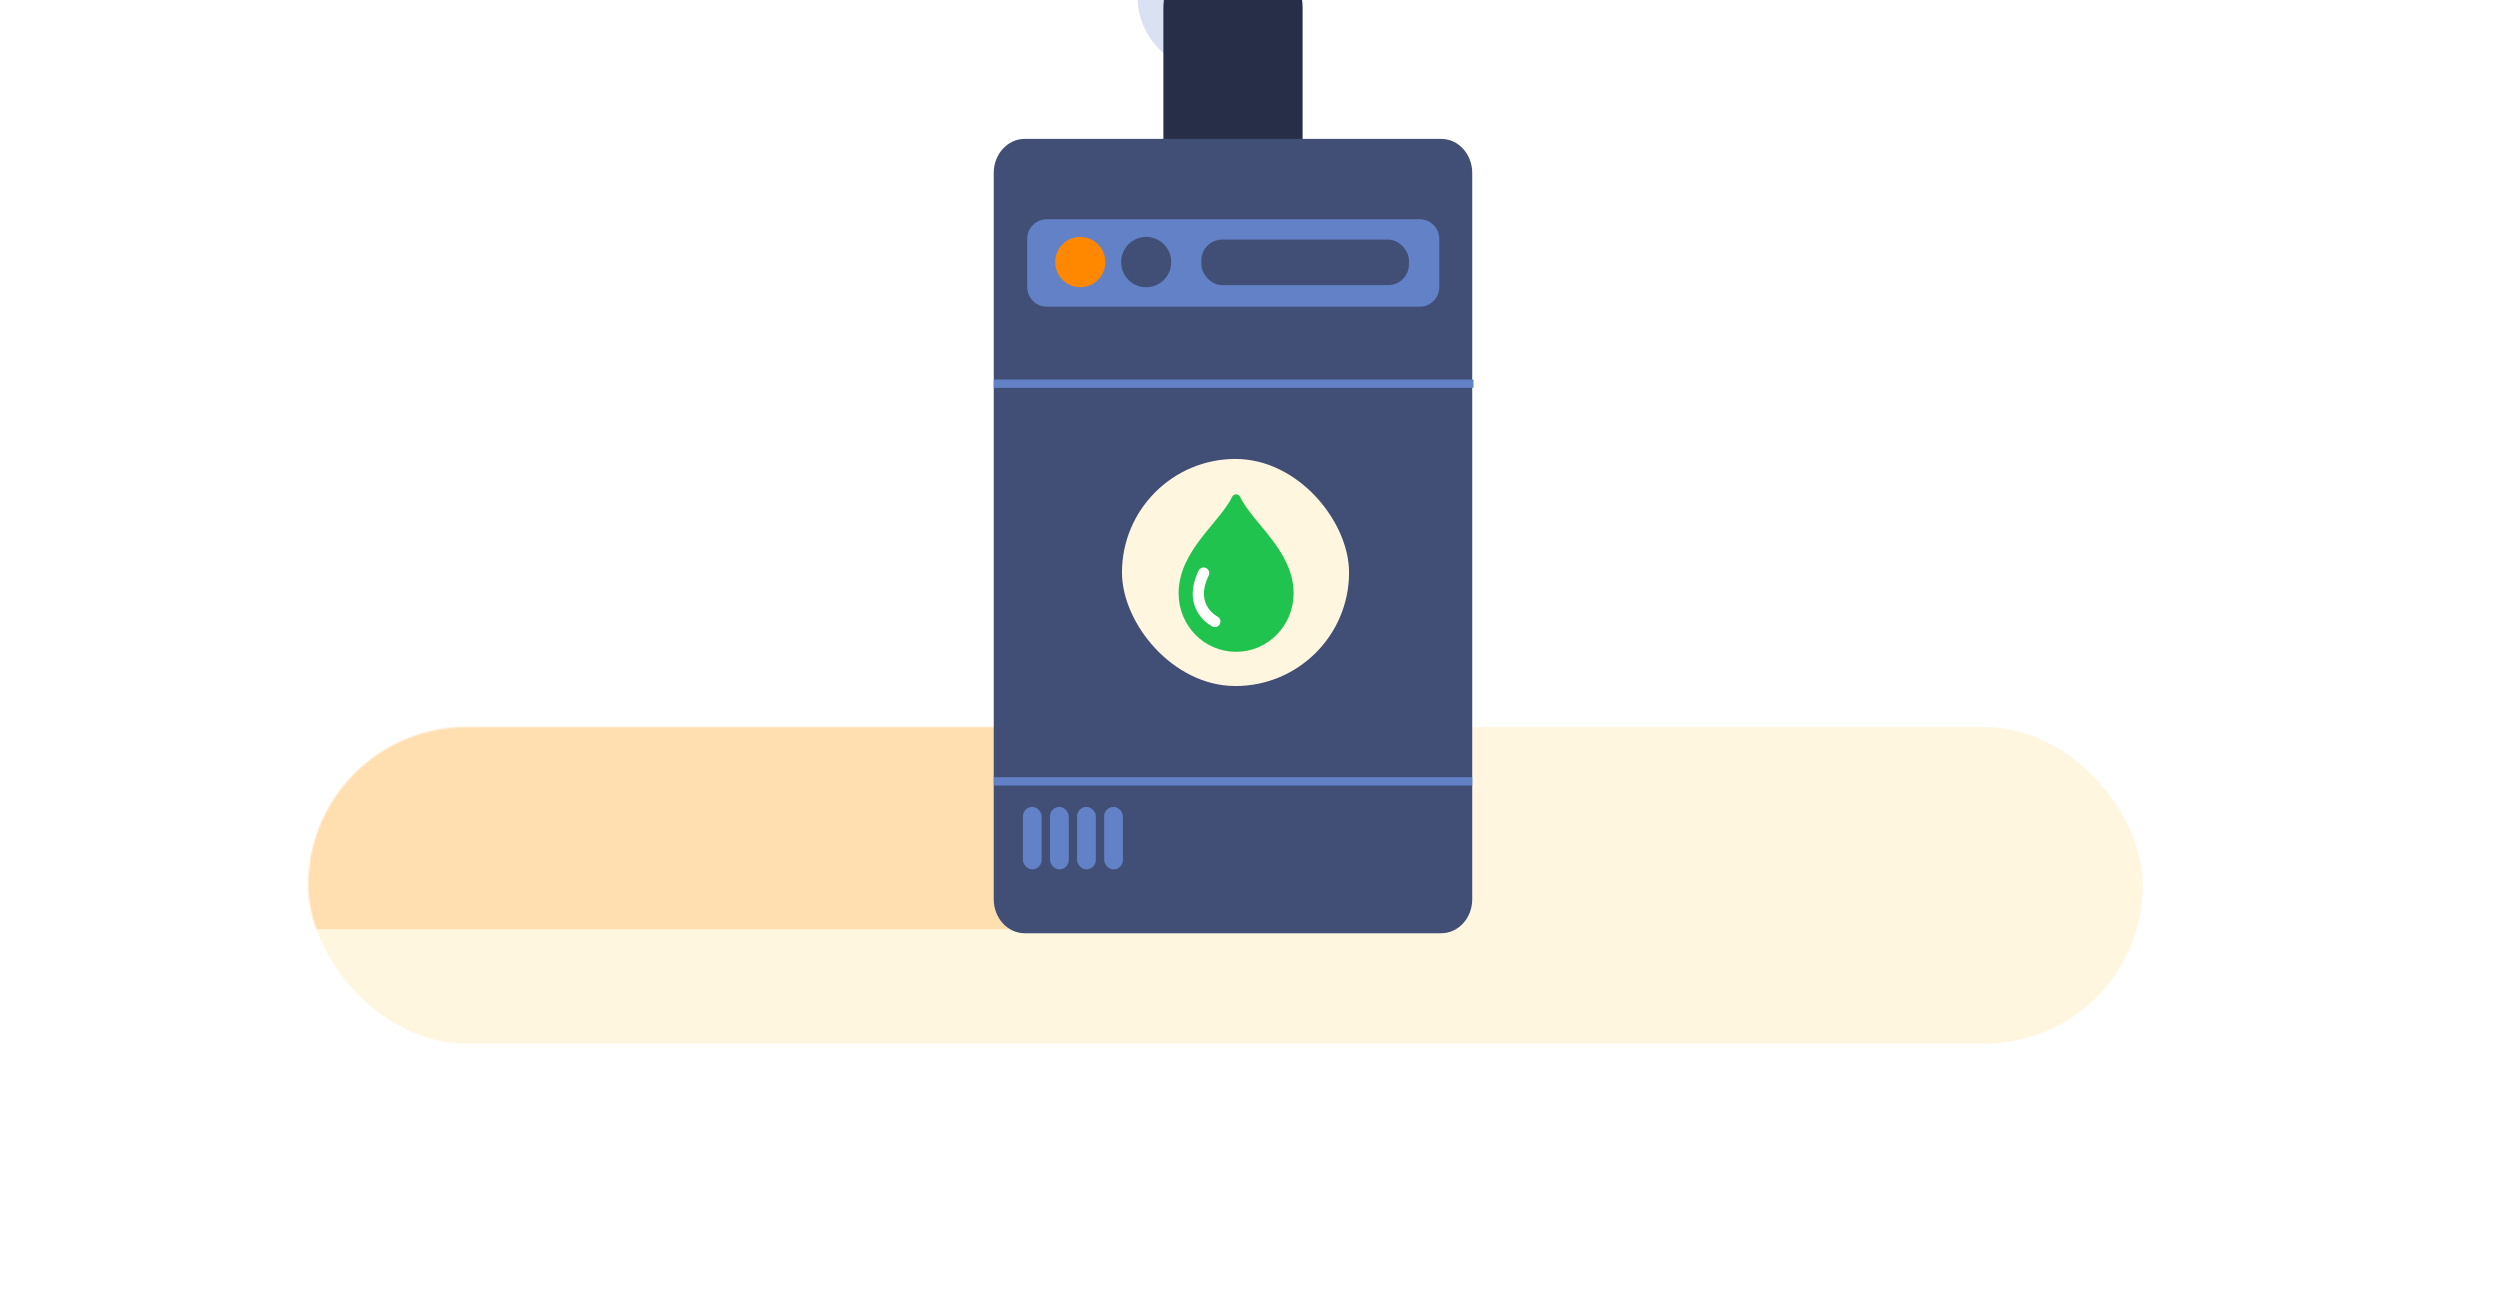 <svg width="1200" height="626" viewBox="0 0 1200 626" fill="none" xmlns="http://www.w3.org/2000/svg">
<rect x="0" y="0" width="1200" height="626" fill="#333333" stroke="none"/>
<g clip-path="url(#clip0_2097_103)">
<rect width="1200" height="626" fill="white"/>
<rect x="148" y="349" width="880.568" height="151.929" rx="75.965" fill="#FFF6E0"/>
<mask id="mask0_2097_103" style="mask-type:alpha" maskUnits="userSpaceOnUse" x="148" y="349" width="881" height="152">
<rect x="148" y="349" width="880.568" height="151.929" rx="75.965" fill="#FFB969"/>
</mask>
<g mask="url(#mask0_2097_103)">
<rect opacity="0.4" x="96" y="329" width="595" height="117" rx="54.956" fill="#FFB969"/>
</g>
<g clip-path="url(#clip1_2097_103)">
<circle cx="582" cy="-1.695" r="36" fill="#DAE1F2"/>
<path d="M595.252 -25.961H588.417C571.848 -25.961 558.417 -12.529 558.417 4.039V108.088C558.417 124.657 571.848 138.088 588.417 138.088H595.252C611.82 138.088 625.252 124.657 625.252 108.088V4.039C625.252 -12.529 611.82 -25.961 595.252 -25.961Z" fill="#272E47"/>
<path d="M691.803 447.958H491.861C483.654 447.958 477 440.665 477 431.67V82.96C477 73.964 483.654 66.672 491.861 66.672H691.807C700.015 66.672 706.668 73.964 706.668 82.96V431.67C706.668 440.665 700.015 447.958 691.803 447.958Z" fill="#414E75"/>
<path d="M681.505 147.208H502.42C497.258 147.208 493.075 143.003 493.075 137.815V114.64C493.075 109.451 497.258 105.246 502.42 105.246H681.505C686.667 105.246 690.85 109.451 690.85 114.64V137.815C690.854 143.003 686.667 147.208 681.505 147.208Z" fill="#6281C7"/>
<path d="M518.538 137.883C525.175 137.883 530.556 132.474 530.556 125.801C530.556 119.129 525.175 113.72 518.538 113.72C511.9 113.72 506.519 119.129 506.519 125.801C506.519 132.474 511.9 137.883 518.538 137.883Z" fill="#FF8800"/>
<path d="M550.166 137.883C556.803 137.883 562.184 132.474 562.184 125.801C562.184 119.129 556.803 113.72 550.166 113.72C543.528 113.72 538.147 119.129 538.147 125.801C538.147 132.474 543.528 137.883 550.166 137.883Z" fill="#414E75"/>
<path d="M707.276 184.179H477" stroke="#6281C7" stroke-width="4" stroke-miterlimit="10"/>
<path d="M706.668 375.047H477" stroke="#6281C7" stroke-width="4" stroke-miterlimit="10"/>
<rect x="491" y="387.305" width="9" height="30" rx="4.5" fill="#6281C7"/>
<rect x="504" y="387.305" width="9" height="30" rx="4.5" fill="#6281C7"/>
<rect x="517" y="387.305" width="9" height="30" rx="4.5" fill="#6281C7"/>
<rect x="530" y="387.305" width="9" height="30" rx="4.5" fill="#6281C7"/>
</g>
<rect x="538.549" y="220.295" width="109" height="109" rx="54.5" fill="#FFF6E0"/>
<path fill-rule="evenodd" clip-rule="evenodd" d="M593.332 239.378C586.922 252.428 567.832 265.328 567.832 284.829C567.832 299.229 579.229 310.78 593.332 310.78C607.436 310.78 618.833 299.079 618.833 284.829C618.833 265.328 599.601 252.428 593.332 239.378Z" fill="#1FC34D" stroke="#1FC34D" stroke-width="4.192" stroke-miterlimit="10" stroke-linecap="round" stroke-linejoin="round"/>
<path fill-rule="evenodd" clip-rule="evenodd" d="M578.915 272.653C580.255 273.297 580.818 274.905 580.174 276.245C576.551 283.778 577.892 288.601 579.717 291.501C580.682 293.034 581.865 294.156 582.817 294.897C583.29 295.264 583.695 295.529 583.97 295.696C584.106 295.779 584.21 295.837 584.271 295.871C584.302 295.888 584.322 295.898 584.331 295.903C584.332 295.903 584.333 295.904 584.334 295.904C585.658 296.565 586.201 298.173 585.546 299.502C584.889 300.836 583.275 301.384 581.942 300.727L583.098 298.381C581.942 300.727 581.94 300.726 581.939 300.725L581.935 300.724L581.928 300.72L581.908 300.71C581.894 300.703 581.876 300.694 581.856 300.683C581.814 300.662 581.76 300.633 581.695 300.598C581.564 300.527 581.388 300.427 581.174 300.297C580.748 300.038 580.17 299.658 579.513 299.147C578.206 298.131 576.542 296.564 575.161 294.368C572.294 289.812 570.943 283.017 575.322 273.912C575.967 272.572 577.575 272.008 578.915 272.653Z" fill="white"/>
<rect x="576.645" y="115" width="99.644" height="21.873" rx="10" fill="#414E75"/>
</g>
<defs>
<clipPath id="clip0_2097_103">
<rect width="1200" height="626" fill="white"/>
</clipPath>
<clipPath id="clip1_2097_103">
<rect width="230.883" height="500.653" fill="white" transform="translate(477 -52.695)"/>
</clipPath>
</defs>
</svg>

